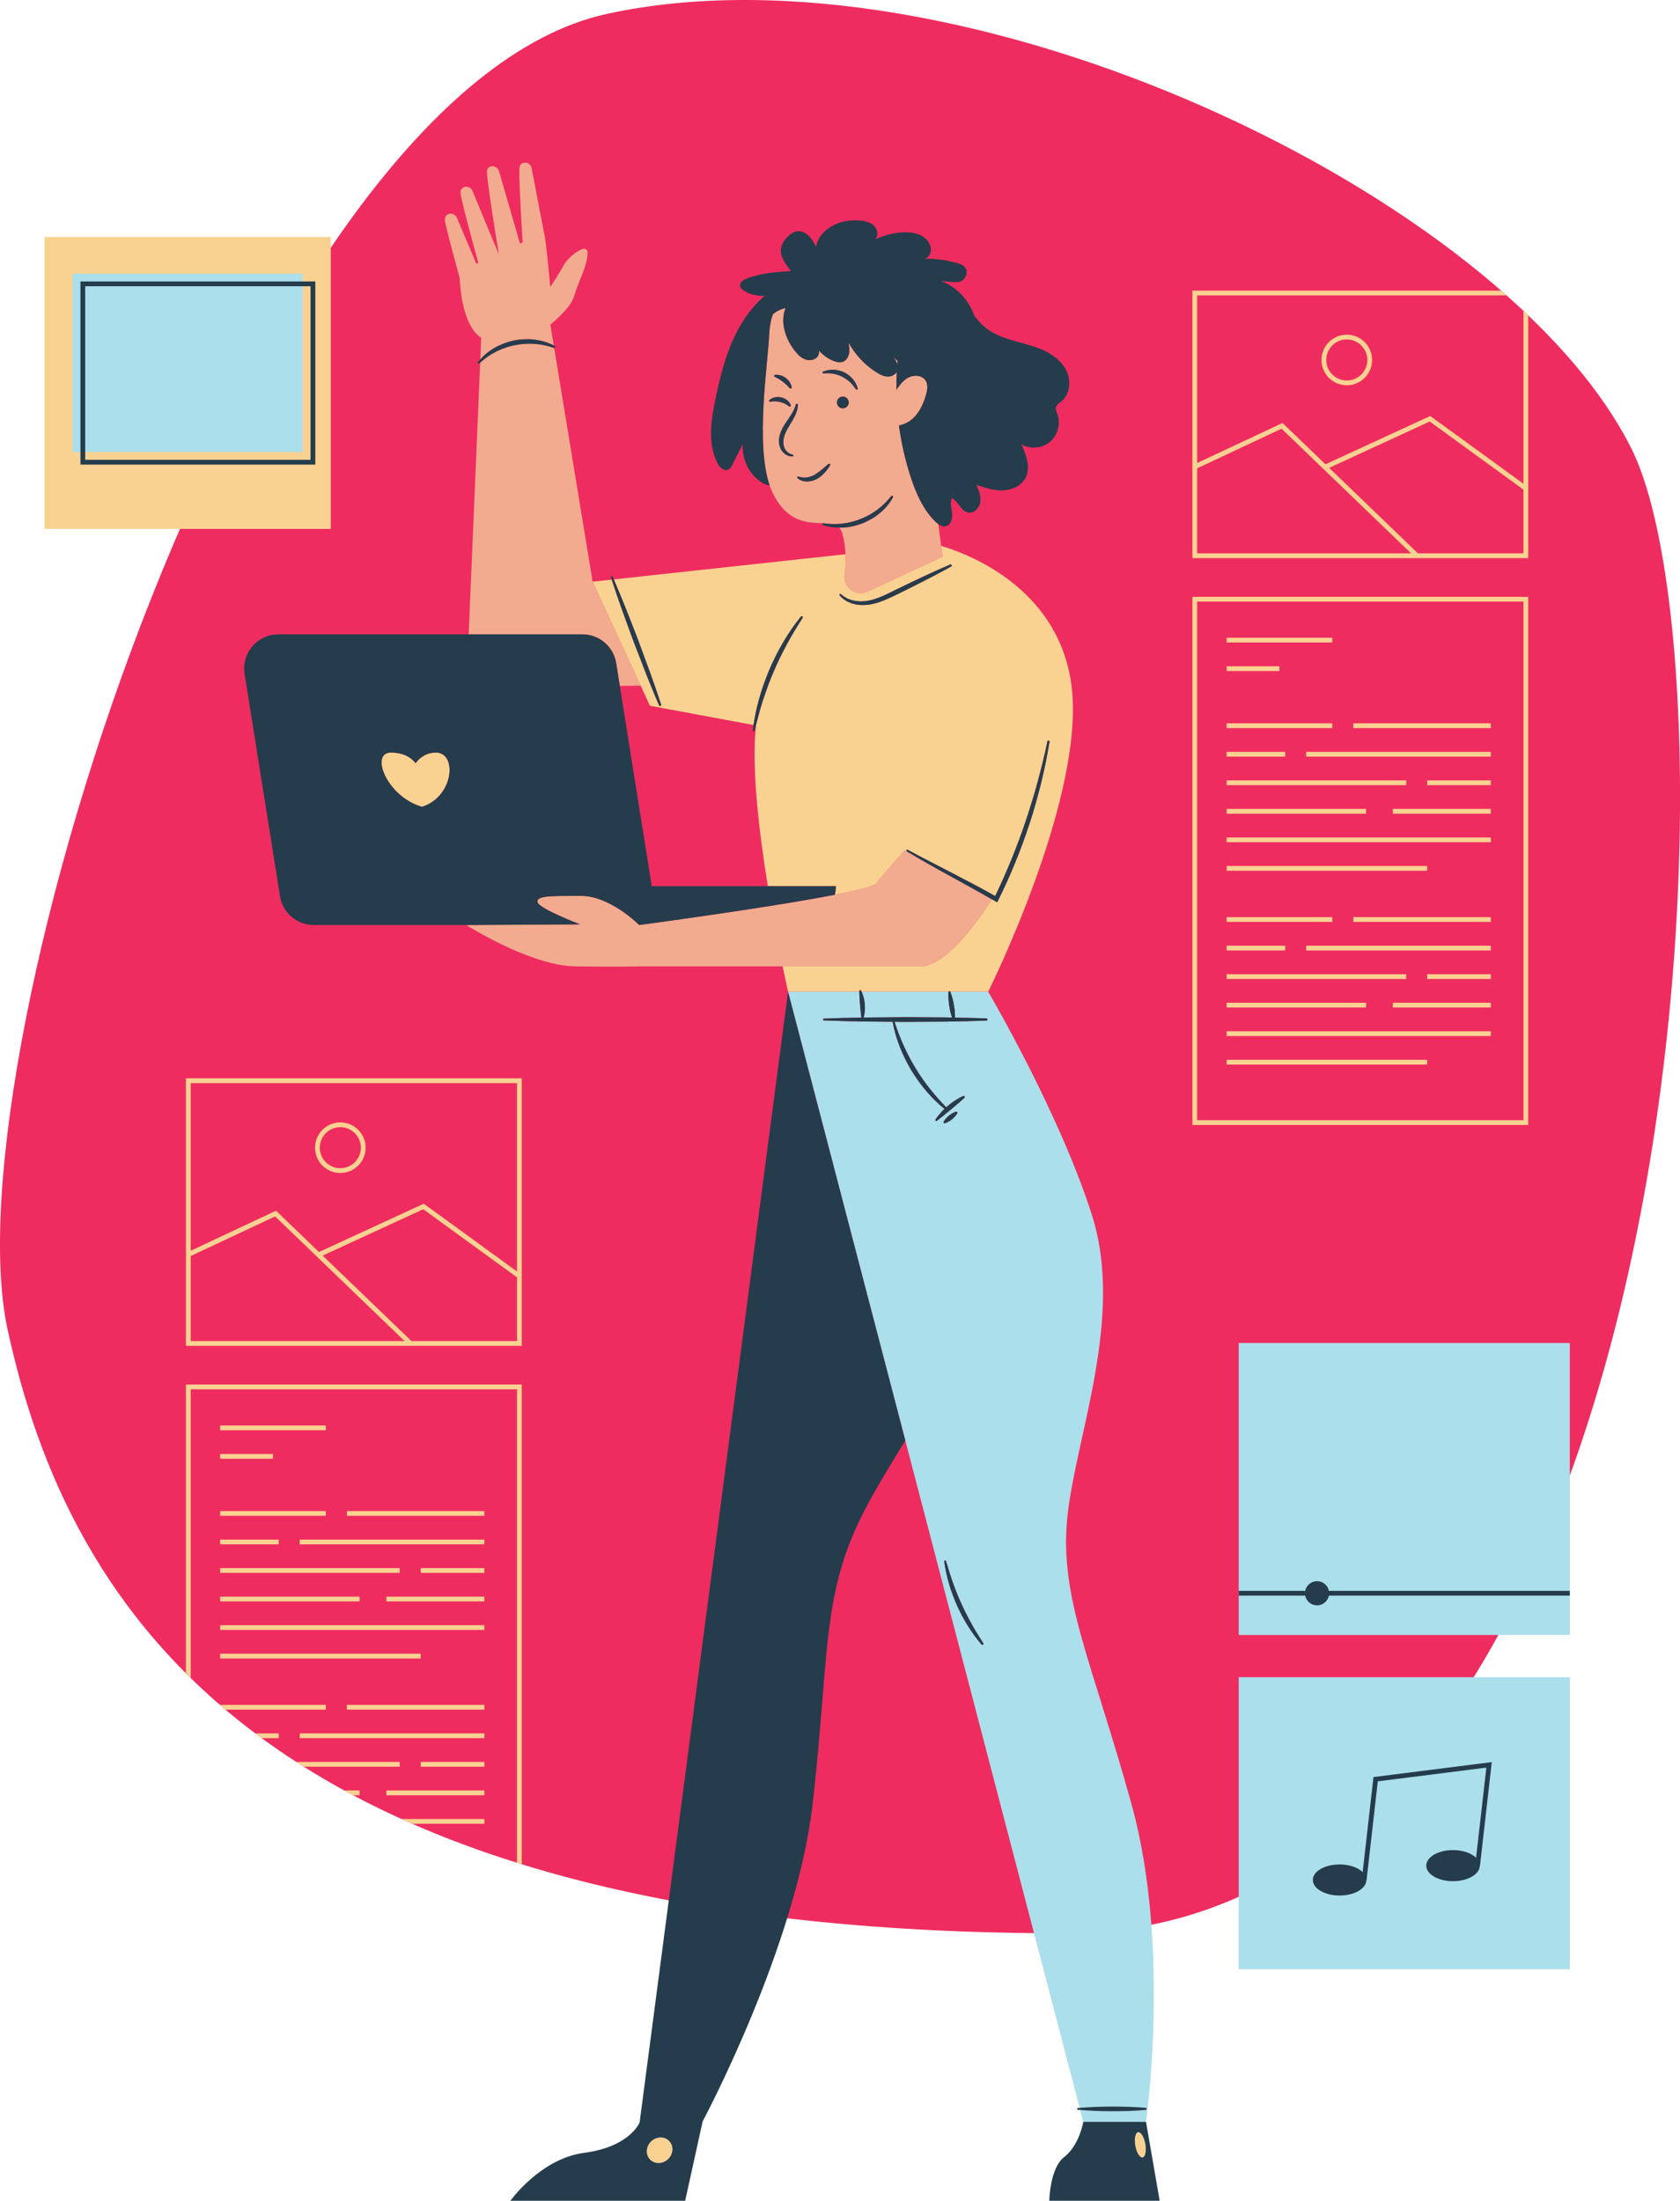 <?xml version="1.0" encoding="UTF-8"?><svg xmlns="http://www.w3.org/2000/svg" xmlns:xlink="http://www.w3.org/1999/xlink" height="460.8" preserveAspectRatio="xMidYMid meet" version="1.0" viewBox="0.0 0.0 351.8 460.8" width="351.8" zoomAndPan="magnify"><defs><clipPath id="a"><path d="M 0 0 L 351.809 0 L 351.809 405 L 0 405 Z M 0 0"/></clipPath><clipPath id="b"><path d="M 16 46 L 329 46 L 329 460.809 L 16 460.809 Z M 16 46"/></clipPath></defs><g><g clip-path="url(#a)" id="change1_1"><path d="M 222.797 404.805 C 54.926 404.805 14.184 336.328 1.594 278.402 C -10.996 220.477 52.824 19.047 127.133 2.898 C 201.438 -13.25 315.133 40.926 341.637 93.949 C 365.672 142.031 354.922 404.805 222.797 404.805" fill="#ef2c5f"/></g><g id="change2_1"><path d="M 100.77 70.738 L 100.582 75.242 C 101.383 74.34 102.332 73.566 103.375 72.941 C 103.941 72.598 104.539 72.312 105.152 72.066 C 105.914 71.758 106.703 71.508 107.508 71.32 C 108.961 71.031 110.465 70.938 111.938 71.113 C 112.469 71.18 112.996 71.289 113.516 71.418 C 114.367 71.633 115.191 71.934 115.965 72.336 L 115.242 67.957 C 115.242 67.957 119.508 64.609 120.227 61.988 C 120.949 59.363 122.98 55.691 123.047 53.066 C 123.113 50.445 118.98 53.789 118.062 55.492 C 117.145 57.199 115.242 60.086 115.242 60.086 C 115.242 60.086 114.191 48.938 113.93 48.805 L 111.312 35.156 C 111.094 34.016 109.516 33.621 108.934 34.629 C 108.887 34.711 108.844 34.805 108.816 34.902 C 108.551 35.773 109.121 45.621 109.441 50.738 C 109.258 50.824 109.07 50.906 108.879 50.992 L 104.5 35.855 C 104.168 34.719 102.551 34.398 102.07 35.434 C 102.031 35.52 102 35.613 101.98 35.715 C 101.781 36.695 103.715 48.699 104.426 53.047 C 104.41 53.055 104.395 53.059 104.383 53.066 L 98.914 39.93 C 98.465 38.859 96.84 38.801 96.48 39.906 C 96.449 39.996 96.43 40.094 96.418 40.195 C 96.344 41.07 98.758 49.969 100.16 55.027 C 100.02 55.094 99.883 55.156 99.75 55.223 L 95.656 45.566 C 95.203 44.492 93.578 44.441 93.223 45.547 C 93.191 45.641 93.172 45.738 93.164 45.84 C 93.098 46.586 94.855 53.125 96.254 58.18 C 96.387 61.148 97.098 68.336 100.77 70.738 Z M 199.133 183.527 C 196.027 181.84 192.949 180.094 189.91 178.277 C 189.859 178.25 189.832 178.203 189.824 178.152 L 189.5 177.988 C 189.5 177.988 185.352 182.598 183.516 184.961 C 183.051 185.555 179.648 186.406 174.824 187.348 C 171.012 188.094 166.316 188.891 161.473 189.66 C 148.191 191.777 133.844 193.688 133.844 193.688 C 133.844 193.688 127.84 187.586 121.66 187.586 C 115.484 187.586 112.281 187.52 112.566 188.898 C 112.852 190.277 121.488 193.555 121.488 193.555 L 97.641 193.688 C 97.641 193.688 111.023 202.211 120.461 202.344 C 129.898 202.473 133.844 202.344 133.844 202.344 C 133.844 202.344 148.902 202.344 163.883 202.344 C 176.789 202.344 189.637 202.344 192.734 202.344 C 198.551 202.344 205.867 191.203 207.684 188.285 C 204.852 186.672 201.992 185.105 199.133 183.527 Z M 187.949 75.555 C 187.645 75.301 187.367 75.02 187.125 74.711 C 187.457 75.207 187.746 75.781 187.883 76.363 C 187.902 76.094 187.926 75.82 187.949 75.555 Z M 161.273 84.117 L 161.285 84.117 C 161.664 84.055 162.012 84.02 162.359 84.031 C 162.703 84.051 163.039 84.09 163.363 84.176 C 163.695 84.25 164.008 84.375 164.316 84.516 C 164.629 84.664 164.914 84.855 165.219 85.078 L 165.23 85.086 C 165.293 85.129 165.371 85.145 165.449 85.117 C 165.57 85.074 165.633 84.938 165.59 84.816 C 165.441 84.402 165.145 84.051 164.797 83.773 C 164.449 83.488 164.027 83.309 163.598 83.203 C 162.734 83.008 161.746 83.172 161.105 83.781 C 161.062 83.82 161.035 83.887 161.047 83.953 C 161.066 84.062 161.168 84.137 161.273 84.117 Z M 162.203 78.875 L 162.211 78.879 C 162.531 79.047 162.836 79.195 163.117 79.371 C 163.395 79.551 163.672 79.723 163.922 79.926 C 164.184 80.113 164.422 80.336 164.664 80.555 C 164.906 80.781 165.129 81.027 165.379 81.285 L 165.383 81.293 C 165.434 81.348 165.508 81.375 165.586 81.363 C 165.715 81.348 165.805 81.23 165.789 81.098 C 165.734 80.699 165.566 80.328 165.348 79.992 C 165.133 79.652 164.844 79.367 164.52 79.125 C 164.195 78.891 163.836 78.695 163.445 78.594 C 163.062 78.484 162.66 78.434 162.266 78.5 C 162.207 78.508 162.152 78.547 162.121 78.602 C 162.07 78.699 162.105 78.82 162.203 78.875 Z M 165.289 87.418 C 164.707 88.27 164.066 89.141 163.605 90.172 C 163.164 91.195 162.918 92.418 163.309 93.57 C 163.684 94.707 164.758 95.648 165.969 95.566 C 166.055 95.559 166.129 95.496 166.145 95.406 C 166.16 95.301 166.09 95.203 165.984 95.188 L 165.977 95.184 C 165.027 95.031 164.32 94.195 164.117 93.336 C 163.918 92.438 164.117 91.461 164.52 90.574 C 164.914 89.672 165.516 88.82 166.043 87.883 C 166.566 86.953 167.055 85.906 167.086 84.777 C 167.09 84.676 167.016 84.574 166.91 84.551 C 166.789 84.52 166.668 84.598 166.637 84.719 C 166.383 85.695 165.867 86.566 165.289 87.418 Z M 166.992 99.836 C 166.922 99.914 166.926 100.039 167.004 100.113 C 167.523 100.594 168.266 100.812 168.977 100.816 C 169.695 100.828 170.398 100.629 171.031 100.301 C 171.648 99.965 172.191 99.523 172.641 99.023 C 173.094 98.531 173.488 98.004 173.824 97.445 C 173.871 97.363 173.867 97.262 173.805 97.184 C 173.727 97.082 173.586 97.066 173.484 97.145 C 173.023 97.508 172.602 97.898 172.176 98.258 C 172.129 98.301 172.078 98.344 172.031 98.383 C 171.672 98.676 171.312 98.941 170.941 99.176 C 170.812 99.258 170.688 99.352 170.559 99.422 C 169.551 99.965 168.344 100.223 167.211 99.789 L 167.203 99.785 C 167.133 99.762 167.051 99.777 166.992 99.836 Z M 172.246 78.012 C 172.254 78.117 172.348 78.195 172.457 78.188 C 173.145 78.133 173.812 78.148 174.461 78.258 C 175.109 78.379 175.734 78.562 176.309 78.852 C 176.891 79.133 177.422 79.512 177.91 79.945 C 178.395 80.387 178.812 80.906 179.195 81.477 C 179.246 81.555 179.348 81.598 179.445 81.57 C 179.566 81.539 179.641 81.414 179.609 81.293 C 179.422 80.57 179.039 79.906 178.547 79.332 C 178.059 78.754 177.434 78.289 176.746 77.953 C 176.051 77.629 175.301 77.438 174.543 77.418 C 173.789 77.395 173.035 77.516 172.359 77.816 C 172.285 77.852 172.238 77.93 172.246 78.012 Z M 177.727 84.27 C 177.727 83.59 177.176 83.035 176.492 83.035 C 175.812 83.035 175.258 83.59 175.258 84.27 C 175.258 84.949 175.812 85.504 176.492 85.504 C 177.176 85.504 177.727 84.949 177.727 84.27 Z M 161.164 101.641 C 158.16 92.805 160.805 76.148 161.09 69.82 C 161.148 68.465 161.398 67.121 161.812 65.836 C 162.582 65.164 163.535 64.688 164.5 64.512 C 163.328 67.43 164.445 70.832 166.344 73.34 C 166.918 74.098 167.594 74.828 168.473 75.195 C 169.352 75.562 170.477 75.477 171.121 74.773 C 171.137 74.758 171.145 74.738 171.16 74.719 C 171.461 74.355 171.57 73.848 171.488 73.387 C 172.328 74.359 173.402 75.129 174.602 75.594 C 175.195 75.82 175.863 75.977 176.469 75.766 C 177.188 75.516 177.652 74.777 177.797 74.027 C 177.938 73.277 177.816 72.504 177.695 71.746 C 179.074 74.246 181.082 76.398 183.484 77.938 C 184.238 78.422 185.07 78.855 185.965 78.855 C 186.695 78.852 187.449 78.465 187.785 77.844 C 187.719 79.102 187.695 80.363 187.711 81.621 C 188.406 80.605 189.164 79.598 190.254 79.035 C 191.445 78.422 193.141 78.566 193.848 79.707 C 194.391 80.586 194.188 81.719 193.898 82.711 C 193.398 84.43 192.656 86.133 191.395 87.402 C 190.547 88.258 189.422 88.879 188.246 89.082 C 188.734 92.758 189.559 96.387 190.715 99.91 C 191.828 103.316 193.312 106.715 195.871 109.223 C 196.059 109.402 196.266 109.578 196.48 109.734 C 196.703 111.484 196.922 113.094 197.094 114.312 C 197.285 115.684 197.418 116.551 197.418 116.551 L 192.898 118.652 L 181.656 123.867 C 179.234 124.992 176.535 123.016 176.863 120.363 C 176.867 120.34 176.867 120.312 176.871 120.285 C 177.031 118.965 177.117 117.523 177.055 116.047 C 176.992 114.582 176.789 113.086 176.363 111.633 C 176.219 111.133 175.992 110.766 175.711 110.484 C 175.969 110.484 176.23 110.488 176.488 110.477 C 177.91 110.406 179.309 110.066 180.641 109.57 C 181.953 109.027 183.203 108.312 184.293 107.395 C 185.379 106.477 186.316 105.383 186.984 104.145 C 187.035 104.047 187.012 103.926 186.926 103.855 C 186.824 103.777 186.684 103.797 186.605 103.895 C 185.77 104.961 184.812 105.906 183.742 106.703 C 182.676 107.496 181.512 108.164 180.27 108.641 C 179.047 109.156 177.738 109.469 176.418 109.633 C 175.629 109.73 174.836 109.754 174.035 109.719 C 170.906 109.164 165.543 110.703 161.879 103.367 C 161.609 102.836 161.375 102.258 161.164 101.641 Z M 115.961 72.84 C 114.629 72.371 113.246 72.078 111.855 71.996 C 111.164 71.953 110.469 71.953 109.777 72.004 C 109.719 72.008 109.66 72.016 109.602 72.02 C 108.965 72.07 108.336 72.16 107.711 72.301 C 106.344 72.559 105.027 73.047 103.785 73.68 C 102.621 74.273 101.539 75.035 100.551 75.926 L 98.141 132.824 L 121.961 132.824 C 125.48 132.824 128.48 135.383 129.035 138.859 L 129.793 143.621 L 134.156 143.566 L 124.098 121.801 L 116.047 72.84 C 116.016 72.84 115.988 72.848 115.961 72.84 Z M 145.035 119.527 L 128.531 121.32 Z M 145.035 119.527" fill="#f2ab8f"/></g><g id="change3_1"><path d="M 71.266 236.012 C 73.637 236.012 75.566 237.941 75.566 240.312 C 75.566 242.684 73.637 244.609 71.266 244.609 C 68.895 244.609 66.965 242.684 66.965 240.312 C 66.965 237.941 68.895 236.012 71.266 236.012 Z M 71.266 245.609 C 74.188 245.609 76.566 243.234 76.566 240.312 C 76.566 237.391 74.188 235.012 71.266 235.012 C 68.344 235.012 65.965 237.391 65.965 240.312 C 65.965 243.234 68.344 245.609 71.266 245.609 Z M 83.699 369.922 L 63.609 369.922 C 63.082 369.594 62.578 369.258 62.062 368.922 L 83.699 368.922 Z M 88.098 368.922 L 101.434 368.922 L 101.434 369.922 L 88.098 369.922 Z M 62.766 362.949 L 101.434 362.949 L 101.434 363.949 L 62.766 363.949 Z M 72.633 356.977 L 101.434 356.977 L 101.434 357.977 L 72.633 357.977 Z M 84.098 380.871 L 101.434 380.871 L 101.434 381.871 L 86.312 381.871 C 85.562 381.539 84.832 381.203 84.098 380.871 Z M 80.898 374.898 L 101.434 374.898 L 101.434 375.898 L 80.898 375.898 Z M 72.105 374.898 L 75.301 374.898 L 75.301 375.898 L 73.949 375.898 C 73.328 375.566 72.719 375.23 72.105 374.898 Z M 53.469 362.949 L 58.367 362.949 L 58.367 363.949 L 54.824 363.949 C 54.371 363.613 53.914 363.281 53.469 362.949 Z M 68.23 357.977 L 47.227 357.977 C 46.848 357.656 46.473 357.332 46.098 357.012 L 46.098 356.977 L 68.23 356.977 Z M 46.098 328.34 L 83.699 328.34 L 83.699 329.34 L 46.098 329.34 Z M 88.098 328.34 L 101.434 328.34 L 101.434 329.34 L 88.098 329.34 Z M 62.766 322.367 L 101.434 322.367 L 101.434 323.367 L 62.766 323.367 Z M 72.633 316.391 L 101.434 316.391 L 101.434 317.391 L 72.633 317.391 Z M 46.098 340.285 L 101.434 340.285 L 101.434 341.285 L 46.098 341.285 Z M 88.098 347.262 L 46.098 347.262 L 46.098 346.262 L 88.098 346.262 Z M 80.898 334.312 L 101.434 334.312 L 101.434 335.312 L 80.898 335.312 Z M 46.098 334.312 L 75.301 334.312 L 75.301 335.312 L 46.098 335.312 Z M 46.098 322.367 L 58.367 322.367 L 58.367 323.367 L 46.098 323.367 Z M 46.098 316.391 L 68.23 316.391 L 68.23 317.391 L 46.098 317.391 Z M 46.098 304.445 L 57.164 304.445 L 57.164 305.445 L 46.098 305.445 Z M 68.23 299.473 L 46.098 299.473 L 46.098 298.473 L 68.23 298.473 Z M 38.934 289.902 L 109.266 289.902 L 109.266 390.355 C 108.93 390.254 108.602 390.145 108.266 390.039 L 108.266 290.902 L 39.934 290.902 L 39.934 351.355 C 39.594 351.023 39.266 350.688 38.934 350.352 Z M 39.934 262.996 L 57.609 254.699 L 84.727 280.805 L 39.934 280.805 Z M 39.934 226.793 L 108.266 226.793 L 108.266 266.23 L 88.98 252.215 L 88.746 252.039 L 66.793 262.156 L 57.805 253.504 L 39.934 261.891 Z M 108.266 280.805 L 86.168 280.805 L 67.566 262.902 L 88.629 253.195 L 108.266 267.465 Z M 38.934 281.805 L 109.266 281.805 L 109.266 225.793 L 38.934 225.793 Z M 286.324 75.371 C 286.324 77.742 284.395 79.672 282.023 79.672 C 279.652 79.672 277.727 77.742 277.727 75.371 C 277.727 73.004 279.652 71.074 282.023 71.074 C 284.395 71.074 286.324 73.004 286.324 75.371 Z M 276.727 75.371 C 276.727 78.297 279.102 80.672 282.023 80.672 C 284.949 80.672 287.324 78.297 287.324 75.371 C 287.324 72.449 284.949 70.074 282.023 70.074 C 279.102 70.074 276.727 72.449 276.727 75.371 Z M 294.461 204.984 L 256.859 204.984 L 256.859 203.984 L 294.461 203.984 Z M 298.859 203.984 L 312.191 203.984 L 312.191 204.984 L 298.859 204.984 Z M 273.523 198.012 L 312.191 198.012 L 312.191 199.012 L 273.523 199.012 Z M 283.391 192.035 L 312.191 192.035 L 312.191 193.035 L 283.391 193.035 Z M 256.859 215.934 L 312.191 215.934 L 312.191 216.934 L 256.859 216.934 Z M 256.859 221.906 L 298.859 221.906 L 298.859 222.906 L 256.859 222.906 Z M 291.66 209.961 L 312.191 209.961 L 312.191 210.961 L 291.66 210.961 Z M 286.059 210.961 L 256.859 210.961 L 256.859 209.961 L 286.059 209.961 Z M 269.125 199.012 L 256.859 199.012 L 256.859 198.012 L 269.125 198.012 Z M 278.992 193.035 L 256.859 193.035 L 256.859 192.035 L 278.992 192.035 Z M 294.461 164.402 L 256.859 164.402 L 256.859 163.402 L 294.461 163.402 Z M 298.859 163.402 L 312.191 163.402 L 312.191 164.402 L 298.859 164.402 Z M 273.523 157.43 L 312.191 157.43 L 312.191 158.43 L 273.523 158.43 Z M 283.391 151.453 L 312.191 151.453 L 312.191 152.453 L 283.391 152.453 Z M 256.859 175.352 L 312.191 175.352 L 312.191 176.352 L 256.859 176.352 Z M 298.859 182.324 L 256.859 182.324 L 256.859 181.324 L 298.859 181.324 Z M 291.66 169.375 L 312.191 169.375 L 312.191 170.375 L 291.66 170.375 Z M 286.059 170.375 L 256.859 170.375 L 256.859 169.375 L 286.059 169.375 Z M 269.125 158.43 L 256.859 158.43 L 256.859 157.43 L 269.125 157.43 Z M 278.992 152.453 L 256.859 152.453 L 256.859 151.453 L 278.992 151.453 Z M 267.926 140.508 L 256.859 140.508 L 256.859 139.508 L 267.926 139.508 Z M 278.992 134.531 L 256.859 134.531 L 256.859 133.531 L 278.992 133.531 Z M 250.691 125.965 L 319.023 125.965 L 319.023 234.555 L 250.691 234.555 Z M 249.691 235.555 L 320.023 235.555 L 320.023 124.965 L 249.691 124.965 Z M 319.023 115.867 L 296.93 115.867 L 278.328 97.965 L 299.391 88.258 L 319.023 102.527 Z M 250.691 115.867 L 250.691 98.059 L 268.367 89.762 L 295.484 115.867 Z M 319.023 65.098 L 319.023 101.293 L 299.504 87.105 L 277.555 97.219 L 268.566 88.566 L 250.691 96.953 L 250.691 61.855 L 315.48 61.855 C 315.105 61.52 314.719 61.188 314.336 60.855 L 249.691 60.855 L 249.691 116.867 L 320.023 116.867 L 320.023 66.051 C 319.695 65.734 319.359 65.414 319.023 65.098 Z M 9.332 49.605 L 69.266 49.605 L 69.266 110.742 L 9.332 110.742 Z M 88.359 168.938 C 80.961 166.805 77.387 157.574 81.887 157.574 C 85.648 157.574 87.023 159.824 87.023 159.824 C 87.023 159.824 88.426 157.574 91.281 157.574 C 95.785 157.574 95.094 166.805 88.359 168.938 Z M 239.859 450.824 C 239.637 451.926 238.977 452.047 238.387 451.09 C 237.797 450.137 237.496 448.469 237.719 447.363 C 237.941 446.266 238.602 446.145 239.195 447.102 C 239.785 448.055 240.086 449.723 239.859 450.824 Z M 140.801 450.234 C 140.68 451.711 139.387 452.906 137.91 452.906 C 136.434 452.906 135.336 451.711 135.457 450.234 C 135.578 448.758 136.871 447.562 138.348 447.562 C 139.824 447.562 140.926 448.758 140.801 450.234 Z M 199.191 118.605 C 197.348 119.641 195.473 120.613 193.598 121.582 C 192.32 122.242 191.031 122.883 189.742 123.523 C 189.141 123.82 188.539 124.117 187.938 124.422 C 186.043 125.312 184.082 126.324 181.883 126.617 C 180.785 126.762 179.66 126.711 178.594 126.406 C 177.535 126.09 176.523 125.52 175.824 124.66 C 175.758 124.574 175.77 124.457 175.852 124.391 C 175.93 124.328 176.039 124.336 176.105 124.402 C 177.594 125.816 179.801 126.141 181.754 125.785 C 183.75 125.422 185.613 124.477 187.496 123.523 C 188.586 123.004 189.672 122.477 190.758 121.953 C 191.574 121.562 192.391 121.172 193.211 120.789 C 195.125 119.898 197.043 119.02 198.992 118.195 C 199.105 118.148 199.238 118.203 199.289 118.316 C 199.332 118.426 199.289 118.547 199.191 118.605 Z M 197.094 114.312 C 197.285 115.684 197.418 116.551 197.418 116.551 L 192.898 118.652 L 181.656 123.867 C 179.234 124.992 176.535 123.016 176.863 120.363 C 176.867 120.34 176.867 120.312 176.871 120.285 C 177.031 118.965 177.117 117.523 177.055 116.047 L 145.035 119.527 L 128.531 121.32 C 129.395 123.324 130.223 125.344 131.035 127.367 C 131.926 129.582 132.766 131.816 133.637 134.035 L 136.109 140.758 C 136.441 141.68 136.766 142.605 137.09 143.531 C 137.551 144.859 138.008 146.191 138.438 147.531 C 138.477 147.652 138.41 147.777 138.289 147.816 C 138.18 147.852 138.059 147.797 138.016 147.691 C 137.414 146.316 136.844 144.93 136.277 143.539 C 135.945 142.715 135.613 141.895 135.281 141.07 L 132.699 134.391 C 131.883 132.148 131.039 129.914 130.242 127.664 C 129.504 125.574 128.777 123.48 128.094 121.367 L 124.098 121.801 L 134.156 143.566 L 136.098 147.773 L 157.793 151.809 C 158.055 150.031 158.434 148.27 158.906 146.531 C 159.477 144.422 160.219 142.363 161.051 140.344 C 161.918 138.34 162.883 136.375 163.992 134.492 C 165.105 132.613 166.332 130.805 167.707 129.113 C 167.785 129.016 167.926 129.004 168.023 129.078 C 168.113 129.156 168.133 129.285 168.07 129.379 C 166.898 131.195 165.781 133.035 164.762 134.93 C 163.742 136.82 162.789 138.746 161.969 140.734 C 161.27 142.32 160.676 143.949 160.121 145.594 C 159.988 145.984 159.844 146.375 159.719 146.77 C 159.207 148.355 158.773 149.965 158.367 151.586 C 158.344 151.691 158.312 151.797 158.289 151.898 L 158.324 151.906 C 157.316 160.379 158.902 173.934 160.785 185.555 L 175.031 185.555 C 175.031 186.172 174.957 186.77 174.824 187.348 C 179.648 186.406 183.051 185.555 183.516 184.961 C 185.352 182.598 189.5 177.988 189.5 177.988 L 189.824 178.152 C 189.812 178.109 189.816 178.059 189.844 178.016 C 189.895 177.93 190.008 177.898 190.098 177.945 C 193.199 179.637 196.359 181.219 199.492 182.855 C 202.48 184.398 205.469 185.961 208.402 187.617 C 210.824 182.539 212.969 177.332 214.758 171.996 C 215.676 169.254 216.539 166.488 217.289 163.688 C 218.043 160.891 218.75 158.078 219.332 155.238 C 219.359 155.113 219.477 155.035 219.602 155.062 C 219.723 155.086 219.801 155.199 219.777 155.32 C 219.293 158.191 218.734 161.055 218.035 163.883 C 217.332 166.711 216.555 169.523 215.645 172.289 C 213.832 177.832 211.645 183.258 209.039 188.48 L 208.816 188.926 L 208.387 188.68 C 208.152 188.547 207.918 188.418 207.684 188.285 C 205.867 191.203 198.551 202.344 192.734 202.344 C 189.637 202.344 176.789 202.344 163.883 202.344 C 164.562 205.645 165.02 207.652 165.02 207.652 L 179.949 207.652 C 179.949 207.605 179.945 207.562 179.945 207.52 C 179.945 207.406 180.035 207.32 180.145 207.324 C 180.219 207.324 180.281 207.367 180.316 207.426 C 180.355 207.5 180.383 207.578 180.414 207.652 L 198.645 207.652 C 198.68 207.578 198.742 207.52 198.828 207.527 C 198.902 207.535 198.965 207.582 198.992 207.645 C 198.992 207.648 198.996 207.648 198.996 207.652 L 206.93 207.652 C 206.93 207.652 227.918 165.68 224.246 142.594 C 221.055 122.535 202.035 115.75 197.094 114.312" fill="#f9d291"/></g><g id="change4_1"><path d="M 15.207 57.297 L 63.391 57.297 L 63.391 94.645 L 15.207 94.645 Z M 259.391 351.184 L 328.727 351.184 L 328.727 412.32 L 259.391 412.32 Z M 328.727 281.203 L 328.727 342.34 L 259.391 342.34 L 259.391 281.203 Z M 180.828 208.785 C 180.723 208.398 180.59 208.02 180.414 207.652 L 198.645 207.652 C 198.637 207.672 198.617 207.684 198.617 207.707 C 198.574 208.211 198.594 208.699 198.621 209.191 C 198.645 209.684 198.715 210.168 198.781 210.652 C 198.859 211.137 198.945 211.617 199.07 212.094 C 199.152 212.414 199.25 212.734 199.355 213.055 C 198.922 213.047 198.488 213.035 198.059 213.027 L 189.547 212.973 L 181.035 213.051 C 180.973 213.051 180.91 213.051 180.844 213.055 C 180.988 212.598 181.055 212.129 181.094 211.656 C 181.141 211.176 181.121 210.691 181.086 210.211 C 181.031 209.73 180.965 209.254 180.828 208.785 Z M 205.832 344.379 C 205.738 344.441 205.613 344.422 205.539 344.34 C 204.48 343.129 203.543 341.82 202.684 340.453 C 201.828 339.09 201.09 337.656 200.41 336.195 C 199.773 334.715 199.188 333.211 198.742 331.664 C 198.293 330.117 197.938 328.547 197.734 326.953 C 197.723 326.848 197.797 326.754 197.902 326.738 C 197.996 326.727 198.086 326.785 198.109 326.875 C 198.551 328.406 199.012 329.918 199.547 331.402 C 200.082 332.887 200.648 334.359 201.32 335.785 C 201.953 337.227 202.684 338.625 203.445 340.004 C 204.211 341.387 205.043 342.73 205.902 344.066 C 205.969 344.172 205.938 344.312 205.832 344.379 Z M 197.574 235.059 C 197.559 235.004 197.566 234.949 197.59 234.906 C 197.73 234.637 197.91 234.414 198.094 234.199 C 198.273 233.98 198.484 233.797 198.695 233.613 C 198.914 233.441 199.133 233.27 199.379 233.133 C 199.625 232.992 199.875 232.859 200.164 232.773 C 200.297 232.738 200.434 232.812 200.469 232.945 C 200.488 233.008 200.477 233.074 200.449 233.125 C 200.309 233.395 200.125 233.609 199.938 233.82 C 199.754 234.035 199.539 234.215 199.324 234.391 C 199.102 234.559 198.879 234.727 198.625 234.855 C 198.379 234.992 198.125 235.121 197.832 235.203 C 197.723 235.234 197.605 235.168 197.574 235.059 Z M 223.492 317.836 C 225.152 301.047 235.531 275.992 228.656 254.414 C 221.777 232.836 206.93 207.652 206.93 207.652 L 198.996 207.652 C 199.191 208.113 199.328 208.586 199.457 209.059 C 199.59 209.531 199.68 210.012 199.766 210.492 C 199.844 210.977 199.914 211.461 199.945 211.949 C 199.973 212.32 199.98 212.691 199.973 213.066 C 202.172 213.105 204.371 213.152 206.566 213.242 C 206.691 213.25 206.789 213.355 206.785 213.48 C 206.777 213.598 206.684 213.691 206.566 213.699 C 203.73 213.816 200.895 213.867 198.059 213.914 L 189.547 213.969 L 187.324 213.949 C 187.867 215.621 188.477 217.262 189.195 218.855 C 189.934 220.488 190.746 222.09 191.695 223.609 C 192.605 225.148 193.645 226.613 194.758 228.02 C 195.809 229.359 196.953 230.625 198.148 231.852 C 198.254 231.762 198.355 231.664 198.461 231.57 C 198.953 231.16 199.465 230.762 200.008 230.418 C 200.551 230.066 201.105 229.742 201.703 229.488 C 201.82 229.438 201.953 229.492 202.004 229.609 C 202.043 229.699 202.02 229.801 201.953 229.863 C 201.492 230.312 201.012 230.715 200.535 231.125 L 199.102 232.336 L 197.652 233.527 C 197.16 233.922 196.68 234.32 196.156 234.695 C 196.066 234.758 195.945 234.738 195.887 234.652 C 195.836 234.586 195.836 234.5 195.879 234.434 C 196.227 233.887 196.641 233.391 197.07 232.914 C 197.301 232.656 197.539 232.418 197.785 232.184 C 196.441 231.105 195.207 229.887 194.074 228.582 C 192.871 227.195 191.809 225.688 190.84 224.125 C 189.914 222.535 189.074 220.895 188.414 219.18 C 187.758 217.48 187.238 215.73 186.914 213.945 L 181.035 213.895 C 178.199 213.844 175.363 213.785 172.523 213.66 C 172.422 213.656 172.34 213.566 172.344 213.461 C 172.348 213.363 172.426 213.285 172.523 213.281 C 175.145 213.164 177.766 213.109 180.387 213.062 C 180.387 213.059 180.387 213.059 180.387 213.059 C 180.301 212.586 180.262 212.125 180.211 211.664 L 180.09 210.297 L 179.996 208.922 C 179.973 208.504 179.945 208.086 179.949 207.652 L 165.02 207.652 L 189.574 301.617 L 226.086 441.355 C 227.148 441.254 228.215 441.195 229.277 441.152 C 230.461 441.094 231.645 441.082 232.828 441.074 C 234.016 441.074 235.199 441.082 236.383 441.133 C 237.566 441.176 238.75 441.227 239.934 441.348 C 240.059 441.359 240.152 441.473 240.141 441.598 C 240.129 441.703 240.039 441.789 239.934 441.801 C 238.75 441.918 237.566 441.973 236.383 442.016 C 235.199 442.066 234.016 442.07 232.828 442.074 C 231.645 442.062 230.461 442.051 229.277 441.996 C 228.254 441.953 227.227 441.895 226.203 441.805 L 226.852 444.281 L 239.98 444.281 C 239.98 444.281 245.238 407.688 236.949 377.781 C 228.66 347.871 221.828 334.625 223.492 317.836" fill="#abdfeb"/></g><g clip-path="url(#b)" id="change5_1"><path d="M 285.348 391.992 C 284.371 391.031 282.578 390.387 280.52 390.387 C 277.422 390.387 274.91 391.844 274.91 393.641 C 274.91 395.441 277.422 396.898 280.52 396.898 C 283.586 396.898 286.07 395.469 286.121 393.695 L 286.16 393.699 L 288.516 372.988 L 311.25 370.113 L 309.098 388.992 C 308.125 388.031 306.328 387.383 304.27 387.383 C 301.176 387.383 298.664 388.84 298.664 390.641 C 298.664 392.438 301.176 393.895 304.27 393.895 C 307.336 393.895 309.82 392.465 309.871 390.691 L 309.91 390.695 L 312.387 368.961 L 287.613 372.094 Z M 17.844 96.281 L 65.031 96.281 L 65.031 59.938 L 17.844 59.938 Z M 16.844 58.938 L 66.031 58.938 L 66.031 97.281 L 16.844 97.281 Z M 328.727 333.105 L 328.727 334.105 L 278.273 334.105 C 278.043 335.266 277.02 336.141 275.793 336.141 C 274.562 336.141 273.543 335.266 273.309 334.105 L 259.391 334.105 L 259.391 333.105 L 273.309 333.105 C 273.543 331.949 274.562 331.074 275.793 331.074 C 277.02 331.074 278.043 331.949 278.273 333.105 Z M 176.492 83.035 C 177.176 83.035 177.727 83.59 177.727 84.27 C 177.727 84.949 177.176 85.504 176.492 85.504 C 175.812 85.504 175.258 84.949 175.258 84.27 C 175.258 83.59 175.812 83.035 176.492 83.035 Z M 100.082 76.09 C 100.02 76.02 100.016 75.914 100.07 75.844 C 100.23 75.633 100.406 75.438 100.582 75.242 C 101.383 74.34 102.332 73.566 103.375 72.941 C 103.941 72.598 104.539 72.312 105.152 72.066 C 105.914 71.758 106.703 71.508 107.508 71.32 C 108.961 71.031 110.465 70.938 111.938 71.113 C 112.469 71.18 112.996 71.289 113.516 71.418 C 114.367 71.633 115.191 71.934 115.965 72.336 C 116.023 72.367 116.09 72.395 116.148 72.426 C 116.258 72.484 116.297 72.625 116.238 72.734 C 116.195 72.805 116.121 72.836 116.047 72.84 C 116.016 72.84 115.988 72.848 115.961 72.84 C 114.629 72.371 113.246 72.078 111.855 71.996 C 111.164 71.953 110.469 71.953 109.777 72.004 C 109.719 72.008 109.66 72.016 109.602 72.02 C 108.965 72.07 108.336 72.16 107.711 72.301 C 106.344 72.559 105.027 73.047 103.785 73.68 C 102.621 74.273 101.539 75.035 100.551 75.926 C 100.484 75.984 100.418 76.039 100.352 76.098 C 100.277 76.172 100.156 76.168 100.082 76.09 Z M 225.555 441.555 C 225.562 441.461 225.637 441.391 225.727 441.383 C 225.848 441.371 225.965 441.363 226.086 441.355 C 227.148 441.254 228.215 441.195 229.277 441.152 C 230.461 441.094 231.645 441.082 232.828 441.074 C 234.016 441.074 235.199 441.082 236.383 441.133 C 237.566 441.176 238.75 441.227 239.934 441.348 C 240.059 441.359 240.152 441.473 240.141 441.598 C 240.129 441.703 240.039 441.789 239.934 441.801 C 238.75 441.918 237.566 441.973 236.383 442.016 C 235.199 442.066 234.016 442.07 232.828 442.074 C 231.645 442.062 230.461 442.051 229.277 441.996 C 228.254 441.953 227.227 441.895 226.203 441.805 C 226.043 441.789 225.887 441.781 225.727 441.766 C 225.621 441.754 225.543 441.66 225.555 441.555 Z M 205.902 344.066 C 205.969 344.172 205.938 344.312 205.832 344.379 C 205.738 344.441 205.613 344.422 205.539 344.34 C 204.48 343.129 203.543 341.82 202.684 340.453 C 201.828 339.09 201.09 337.656 200.41 336.195 C 199.773 334.715 199.188 333.211 198.742 331.664 C 198.293 330.117 197.938 328.547 197.734 326.953 C 197.723 326.848 197.797 326.754 197.902 326.738 C 197.996 326.727 198.086 326.785 198.109 326.875 C 198.551 328.406 199.012 329.918 199.547 331.402 C 200.082 332.887 200.648 334.359 201.32 335.785 C 201.953 337.227 202.684 338.625 203.445 340.004 C 204.211 341.387 205.043 342.73 205.902 344.066 Z M 197.832 235.203 C 197.723 235.234 197.605 235.168 197.574 235.059 C 197.559 235.004 197.566 234.949 197.59 234.906 C 197.73 234.637 197.91 234.414 198.094 234.199 C 198.273 233.98 198.484 233.797 198.695 233.613 C 198.914 233.441 199.133 233.27 199.379 233.133 C 199.625 232.992 199.875 232.859 200.164 232.773 C 200.297 232.738 200.434 232.812 200.469 232.945 C 200.488 233.008 200.477 233.074 200.449 233.125 C 200.309 233.395 200.125 233.609 199.938 233.82 C 199.754 234.035 199.539 234.215 199.324 234.391 C 199.102 234.559 198.879 234.727 198.625 234.855 C 198.379 234.992 198.125 235.121 197.832 235.203 Z M 206.785 213.48 C 206.777 213.598 206.684 213.691 206.566 213.699 C 203.73 213.816 200.895 213.867 198.059 213.914 L 189.547 213.969 L 187.324 213.949 C 187.867 215.621 188.477 217.262 189.195 218.855 C 189.934 220.488 190.746 222.09 191.695 223.609 C 192.605 225.148 193.645 226.613 194.758 228.02 C 195.809 229.359 196.953 230.625 198.148 231.852 C 198.254 231.762 198.355 231.664 198.461 231.57 C 198.953 231.16 199.465 230.762 200.008 230.418 C 200.551 230.066 201.105 229.742 201.703 229.488 C 201.82 229.438 201.953 229.492 202.004 229.609 C 202.043 229.699 202.02 229.801 201.953 229.863 C 201.492 230.312 201.012 230.715 200.535 231.125 L 199.102 232.336 L 197.652 233.527 C 197.16 233.922 196.68 234.32 196.156 234.695 C 196.066 234.758 195.945 234.738 195.887 234.652 C 195.836 234.586 195.836 234.5 195.879 234.434 C 196.227 233.887 196.641 233.391 197.07 232.914 C 197.301 232.656 197.539 232.418 197.785 232.184 C 196.441 231.105 195.207 229.887 194.074 228.582 C 192.871 227.195 191.809 225.688 190.84 224.125 C 189.914 222.535 189.074 220.895 188.414 219.18 C 187.758 217.48 187.238 215.73 186.914 213.945 L 181.035 213.895 C 178.199 213.844 175.363 213.785 172.523 213.66 C 172.422 213.656 172.34 213.566 172.344 213.461 C 172.348 213.363 172.426 213.285 172.523 213.281 C 175.145 213.164 177.766 213.109 180.387 213.062 C 180.387 213.059 180.387 213.059 180.387 213.059 C 180.301 212.586 180.262 212.125 180.211 211.664 L 180.09 210.297 L 179.996 208.922 C 179.973 208.504 179.945 208.086 179.949 207.652 C 179.949 207.605 179.945 207.562 179.945 207.52 C 179.945 207.406 180.035 207.32 180.145 207.324 C 180.219 207.324 180.281 207.367 180.316 207.426 C 180.355 207.5 180.383 207.578 180.414 207.652 C 180.59 208.02 180.723 208.398 180.828 208.785 C 180.965 209.254 181.031 209.73 181.086 210.211 C 181.121 210.691 181.141 211.176 181.094 211.656 C 181.055 212.129 180.988 212.598 180.844 213.055 C 180.91 213.051 180.973 213.051 181.035 213.051 L 189.547 212.973 L 198.059 213.027 C 198.488 213.035 198.922 213.047 199.355 213.055 C 199.25 212.734 199.152 212.414 199.07 212.094 C 198.945 211.617 198.859 211.137 198.781 210.652 C 198.715 210.168 198.645 209.684 198.621 209.191 C 198.594 208.699 198.574 208.211 198.617 207.707 C 198.617 207.684 198.637 207.672 198.645 207.652 C 198.68 207.578 198.742 207.52 198.828 207.527 C 198.902 207.535 198.965 207.582 198.992 207.645 C 198.992 207.648 198.996 207.648 198.996 207.652 C 199.191 208.113 199.328 208.586 199.457 209.059 C 199.59 209.531 199.68 210.012 199.766 210.492 C 199.844 210.977 199.914 211.461 199.945 211.949 C 199.973 212.32 199.98 212.691 199.973 213.066 C 202.172 213.105 204.371 213.152 206.566 213.242 C 206.691 213.25 206.789 213.355 206.785 213.48 Z M 219.777 155.32 C 219.293 158.191 218.734 161.055 218.035 163.883 C 217.332 166.711 216.555 169.523 215.645 172.289 C 213.832 177.832 211.645 183.258 209.039 188.48 L 208.816 188.926 L 208.387 188.68 C 208.152 188.547 207.918 188.418 207.684 188.285 C 204.852 186.672 201.992 185.105 199.133 183.527 C 196.027 181.84 192.949 180.094 189.91 178.277 C 189.859 178.25 189.832 178.203 189.824 178.152 C 189.812 178.109 189.816 178.059 189.844 178.016 C 189.895 177.93 190.008 177.898 190.098 177.945 C 193.199 179.637 196.359 181.219 199.492 182.855 C 202.48 184.398 205.469 185.961 208.402 187.617 C 210.824 182.539 212.969 177.332 214.758 171.996 C 215.676 169.254 216.539 166.488 217.289 163.688 C 218.043 160.891 218.75 158.078 219.332 155.238 C 219.359 155.113 219.477 155.035 219.602 155.062 C 219.723 155.086 219.801 155.199 219.777 155.32 Z M 128.094 121.367 C 128.039 121.203 127.984 121.047 127.93 120.883 C 127.898 120.781 127.953 120.676 128.055 120.645 C 128.148 120.613 128.25 120.66 128.289 120.75 C 128.371 120.938 128.449 121.129 128.531 121.32 C 129.395 123.324 130.223 125.344 131.035 127.367 C 131.926 129.582 132.766 131.816 133.637 134.035 L 136.109 140.758 C 136.441 141.68 136.766 142.605 137.09 143.531 C 137.551 144.859 138.008 146.191 138.438 147.531 C 138.477 147.652 138.41 147.777 138.289 147.816 C 138.18 147.852 138.059 147.797 138.016 147.691 C 137.414 146.316 136.844 144.93 136.277 143.539 C 135.945 142.715 135.613 141.895 135.281 141.07 L 132.699 134.391 C 131.883 132.148 131.039 129.914 130.242 127.664 C 129.504 125.574 128.777 123.48 128.094 121.367 Z M 175.824 124.66 C 175.758 124.574 175.77 124.457 175.852 124.391 C 175.93 124.328 176.039 124.336 176.105 124.402 C 177.594 125.816 179.801 126.141 181.754 125.785 C 183.75 125.422 185.613 124.477 187.496 123.523 C 188.586 123.004 189.672 122.477 190.758 121.953 C 191.574 121.562 192.391 121.172 193.211 120.789 C 195.125 119.898 197.043 119.02 198.992 118.195 C 199.105 118.148 199.238 118.203 199.289 118.316 C 199.332 118.426 199.289 118.547 199.191 118.605 C 197.348 119.641 195.473 120.613 193.598 121.582 C 192.32 122.242 191.031 122.883 189.742 123.523 C 189.141 123.82 188.539 124.117 187.938 124.422 C 186.043 125.312 184.082 126.324 181.883 126.617 C 180.785 126.762 179.66 126.711 178.594 126.406 C 177.535 126.09 176.523 125.52 175.824 124.66 Z M 161.051 140.344 C 161.918 138.34 162.883 136.375 163.992 134.492 C 165.105 132.613 166.332 130.805 167.707 129.113 C 167.785 129.016 167.926 129.004 168.023 129.078 C 168.113 129.156 168.133 129.285 168.07 129.379 C 166.898 131.195 165.781 133.035 164.762 134.93 C 163.742 136.82 162.789 138.746 161.969 140.734 C 161.27 142.32 160.676 143.949 160.121 145.594 C 159.988 145.984 159.844 146.375 159.719 146.77 C 159.207 148.355 158.773 149.965 158.367 151.586 C 158.344 151.691 158.312 151.797 158.289 151.898 C 158.199 152.27 158.098 152.637 158.012 153.008 C 157.984 153.109 157.883 153.172 157.781 153.148 C 157.684 153.125 157.621 153.035 157.633 152.941 C 157.68 152.562 157.734 152.184 157.793 151.809 C 158.055 150.031 158.434 148.27 158.906 146.531 C 159.477 144.422 160.219 142.363 161.051 140.344 Z M 172.188 109.699 C 172.219 109.613 172.309 109.559 172.398 109.574 C 172.941 109.652 173.488 109.695 174.035 109.719 C 174.836 109.754 175.629 109.73 176.418 109.633 C 177.738 109.469 179.047 109.156 180.27 108.641 C 181.512 108.164 182.676 107.496 183.742 106.703 C 184.812 105.906 185.77 104.961 186.605 103.895 C 186.684 103.797 186.824 103.777 186.926 103.855 C 187.012 103.926 187.035 104.047 186.984 104.145 C 186.316 105.383 185.379 106.477 184.293 107.395 C 183.203 108.312 181.953 109.027 180.641 109.57 C 179.309 110.066 177.91 110.406 176.488 110.477 C 176.23 110.488 175.969 110.484 175.711 110.484 C 174.551 110.473 173.398 110.309 172.309 109.945 C 172.207 109.91 172.152 109.801 172.188 109.699 Z M 161.105 83.781 C 161.746 83.172 162.734 83.008 163.598 83.203 C 164.027 83.309 164.449 83.488 164.797 83.773 C 165.145 84.051 165.441 84.402 165.59 84.816 C 165.633 84.938 165.57 85.074 165.449 85.117 C 165.371 85.145 165.293 85.129 165.23 85.086 L 165.219 85.078 C 164.914 84.855 164.629 84.664 164.316 84.516 C 164.008 84.375 163.695 84.25 163.363 84.176 C 163.039 84.09 162.703 84.051 162.359 84.031 C 162.012 84.02 161.664 84.055 161.285 84.117 L 161.273 84.117 C 161.168 84.137 161.066 84.062 161.047 83.953 C 161.035 83.887 161.062 83.82 161.105 83.781 Z M 168.977 100.816 C 168.266 100.812 167.523 100.594 167.004 100.113 C 166.926 100.039 166.922 99.914 166.992 99.836 C 167.051 99.777 167.133 99.762 167.203 99.785 L 167.211 99.789 C 168.344 100.223 169.551 99.965 170.559 99.422 C 170.688 99.352 170.812 99.258 170.941 99.176 C 171.312 98.941 171.672 98.676 172.031 98.383 C 172.078 98.344 172.129 98.301 172.176 98.258 C 172.602 97.898 173.023 97.508 173.484 97.145 C 173.586 97.066 173.727 97.082 173.805 97.184 C 173.867 97.262 173.871 97.363 173.824 97.445 C 173.488 98.004 173.094 98.531 172.641 99.023 C 172.191 99.523 171.648 99.965 171.031 100.301 C 170.398 100.629 169.695 100.828 168.977 100.816 Z M 165.348 79.992 C 165.566 80.328 165.734 80.699 165.789 81.098 C 165.805 81.23 165.715 81.348 165.586 81.363 C 165.508 81.375 165.434 81.348 165.383 81.293 L 165.379 81.285 C 165.129 81.027 164.906 80.781 164.664 80.555 C 164.422 80.336 164.184 80.113 163.922 79.926 C 163.672 79.723 163.395 79.551 163.117 79.371 C 162.836 79.195 162.531 79.047 162.211 78.879 L 162.203 78.875 C 162.105 78.82 162.07 78.699 162.121 78.602 C 162.152 78.547 162.207 78.508 162.266 78.5 C 162.66 78.434 163.062 78.484 163.445 78.594 C 163.836 78.695 164.195 78.891 164.52 79.125 C 164.844 79.367 165.133 79.652 165.348 79.992 Z M 177.91 79.945 C 177.422 79.512 176.891 79.133 176.309 78.852 C 175.734 78.562 175.109 78.379 174.461 78.258 C 173.812 78.148 173.145 78.133 172.457 78.188 C 172.348 78.195 172.254 78.117 172.246 78.012 C 172.238 77.93 172.285 77.852 172.359 77.816 C 173.035 77.516 173.789 77.395 174.543 77.418 C 175.301 77.438 176.051 77.629 176.746 77.953 C 177.434 78.289 178.059 78.754 178.547 79.332 C 179.039 79.906 179.422 80.57 179.609 81.293 C 179.641 81.414 179.566 81.539 179.445 81.57 C 179.348 81.598 179.246 81.555 179.195 81.477 C 178.812 80.906 178.395 80.387 177.91 79.945 Z M 164.52 90.574 C 164.117 91.461 163.918 92.438 164.117 93.336 C 164.32 94.195 165.027 95.031 165.977 95.184 L 165.984 95.188 C 166.09 95.203 166.16 95.301 166.145 95.406 C 166.129 95.496 166.055 95.559 165.969 95.566 C 164.758 95.648 163.684 94.707 163.309 93.57 C 162.918 92.418 163.164 91.195 163.605 90.172 C 164.066 89.141 164.707 88.27 165.289 87.418 C 165.867 86.566 166.383 85.695 166.637 84.719 C 166.668 84.598 166.789 84.52 166.91 84.551 C 167.016 84.574 167.09 84.676 167.086 84.777 C 167.055 85.906 166.566 86.953 166.043 87.883 C 165.516 88.82 164.914 89.672 164.52 90.574 Z M 239.859 450.824 C 239.637 451.926 238.977 452.047 238.387 451.09 C 237.797 450.137 237.496 448.469 237.719 447.363 C 237.941 446.266 238.602 446.145 239.195 447.102 C 239.785 448.055 240.086 449.723 239.859 450.824 Z M 239.98 444.281 L 226.852 444.281 C 226.852 444.281 226.043 449.18 222.824 451.672 C 219.824 454 219.727 460.809 219.727 460.809 L 242.84 460.809 Z M 88.359 168.938 C 80.961 166.805 77.387 157.574 81.887 157.574 C 85.648 157.574 87.023 159.824 87.023 159.824 C 87.023 159.824 88.426 157.574 91.281 157.574 C 95.785 157.574 95.094 166.805 88.359 168.938 Z M 112.566 188.898 C 112.281 187.52 115.484 187.586 121.66 187.586 C 127.84 187.586 133.844 193.688 133.844 193.688 C 133.844 193.688 148.191 191.777 161.473 189.66 C 166.316 188.891 171.012 188.094 174.824 187.348 C 174.957 186.77 175.031 186.172 175.031 185.555 L 136.48 185.555 L 129.793 143.621 L 129.035 138.859 C 128.48 135.383 125.48 132.824 121.961 132.824 L 58.289 132.824 C 53.883 132.824 50.523 136.762 51.219 141.113 L 58.637 187.652 C 59.191 191.129 62.191 193.688 65.711 193.688 L 97.641 193.688 L 121.488 193.555 C 121.488 193.555 112.852 190.277 112.566 188.898 Z M 137.91 452.906 C 136.434 452.906 135.336 451.711 135.457 450.234 C 135.578 448.758 136.871 447.562 138.348 447.562 C 139.824 447.562 140.926 448.758 140.801 450.234 C 140.68 451.711 139.387 452.906 137.91 452.906 Z M 133.957 444.281 L 133.988 444.281 C 133.988 444.281 132.125 449.473 122.324 450.773 C 113.137 451.992 106.883 460.809 106.883 460.809 L 143.477 460.809 L 147.117 444.281 L 147.086 444.281 C 147.086 444.281 166.715 407.688 170.164 377.781 C 173.613 347.871 171.984 334.625 180.238 317.836 C 182.605 313.02 185.961 307.52 189.574 301.617 L 165.02 207.652 Z M 187.949 75.555 C 187.926 75.82 187.902 76.094 187.883 76.363 C 187.746 75.781 187.457 75.207 187.125 74.711 C 187.367 75.02 187.645 75.301 187.949 75.555 Z M 152.496 98.332 C 152.918 98.129 153.156 97.688 153.371 97.27 C 154.094 95.855 154.816 94.438 155.539 93.023 C 155.312 96.016 156.754 99.082 159.207 100.816 C 159.781 101.223 160.477 101.555 161.164 101.641 C 158.16 92.805 160.805 76.148 161.09 69.82 C 161.148 68.465 161.398 67.121 161.812 65.836 C 162.582 65.164 163.535 64.688 164.5 64.512 C 163.328 67.43 164.445 70.832 166.344 73.34 C 166.918 74.098 167.594 74.828 168.473 75.195 C 169.352 75.562 170.477 75.477 171.121 74.773 C 171.137 74.758 171.145 74.738 171.16 74.719 C 171.461 74.355 171.57 73.848 171.488 73.387 C 172.328 74.359 173.402 75.129 174.602 75.594 C 175.195 75.82 175.863 75.977 176.469 75.766 C 177.188 75.516 177.652 74.777 177.797 74.027 C 177.938 73.277 177.816 72.504 177.695 71.746 C 179.074 74.246 181.082 76.398 183.484 77.938 C 184.238 78.422 185.07 78.855 185.965 78.855 C 186.695 78.852 187.449 78.465 187.785 77.844 C 187.719 79.102 187.695 80.363 187.711 81.621 C 188.406 80.605 189.164 79.598 190.254 79.035 C 191.445 78.422 193.141 78.566 193.848 79.707 C 194.391 80.586 194.188 81.719 193.898 82.711 C 193.398 84.43 192.656 86.133 191.395 87.402 C 190.547 88.258 189.422 88.879 188.246 89.082 C 188.734 92.758 189.559 96.387 190.715 99.91 C 191.828 103.316 193.312 106.715 195.871 109.223 C 196.059 109.402 196.266 109.578 196.48 109.734 C 196.969 110.082 197.52 110.312 198.078 110.172 C 199.125 109.914 199.473 108.582 199.367 107.508 C 199.262 106.438 198.91 105.312 199.316 104.316 C 200.711 105.012 201.238 107.062 202.77 107.328 C 203.996 107.543 205.105 106.355 205.277 105.121 C 205.449 103.891 204.965 102.676 204.484 101.527 C 206.258 102.121 208.078 102.723 209.945 102.68 C 211.816 102.637 213.781 101.816 214.691 100.18 C 215.895 98.016 214.918 95.332 213.926 93.062 C 215.777 94.113 218.273 93.879 219.895 92.5 C 221.52 91.121 222.156 88.695 221.422 86.699 C 221.258 86.258 221.027 85.797 221.121 85.332 C 221.246 84.742 221.832 84.395 222.293 84.008 C 224.039 82.547 224.324 79.812 223.367 77.742 C 222.414 75.676 220.465 74.215 218.383 73.289 C 216.305 72.359 214.059 71.883 211.875 71.234 C 209.691 70.578 207.508 69.715 205.84 68.16 C 205.168 67.539 204.594 66.816 204.012 66.098 C 202.895 62.844 200.348 60.059 197.109 58.848 C 198.117 58.863 200.469 59.375 201.324 58.848 C 202.18 58.316 202.727 57.164 202.266 56.27 C 201.898 55.555 201.055 55.242 200.273 55.035 C 198.117 54.473 195.891 54.094 193.672 54.195 C 194.219 53.984 194.68 53.5 194.848 52.926 C 195.113 52.039 194.781 51.051 194.184 50.34 C 192.879 48.785 190.594 48.496 188.57 48.68 C 186.711 48.848 184.988 49.344 183.277 50.094 C 184.012 49.336 183.77 47.988 183.012 47.258 C 182.254 46.52 181.152 46.273 180.102 46.18 C 178.094 46.008 176.012 46.32 174.262 47.312 C 172.508 48.301 171.258 49.699 170.891 51.676 C 170.473 50.875 170.043 50.062 169.406 49.422 C 168.77 48.781 167.887 48.324 166.988 48.422 C 166.16 48.508 165.449 49.039 164.871 49.641 C 164.195 50.344 163.633 51.207 163.523 52.18 C 163.348 53.797 164.605 55.492 165.641 56.75 C 162.5 56.957 159.301 57.176 156.371 58.324 C 156.008 58.469 155.641 58.629 155.359 58.902 C 155.078 59.172 154.895 59.574 154.98 59.953 C 155.07 60.348 155.41 60.625 155.746 60.848 C 157.027 61.695 158.562 61.988 160.102 61.949 C 157.684 64.004 155.742 66.723 154.312 69.469 C 152.051 73.82 150.844 78.637 149.836 83.438 C 148.898 87.906 148.16 92.773 150.172 96.879 C 150.617 97.793 151.578 98.77 152.496 98.332" fill="#253c4c"/></g></g></svg>
